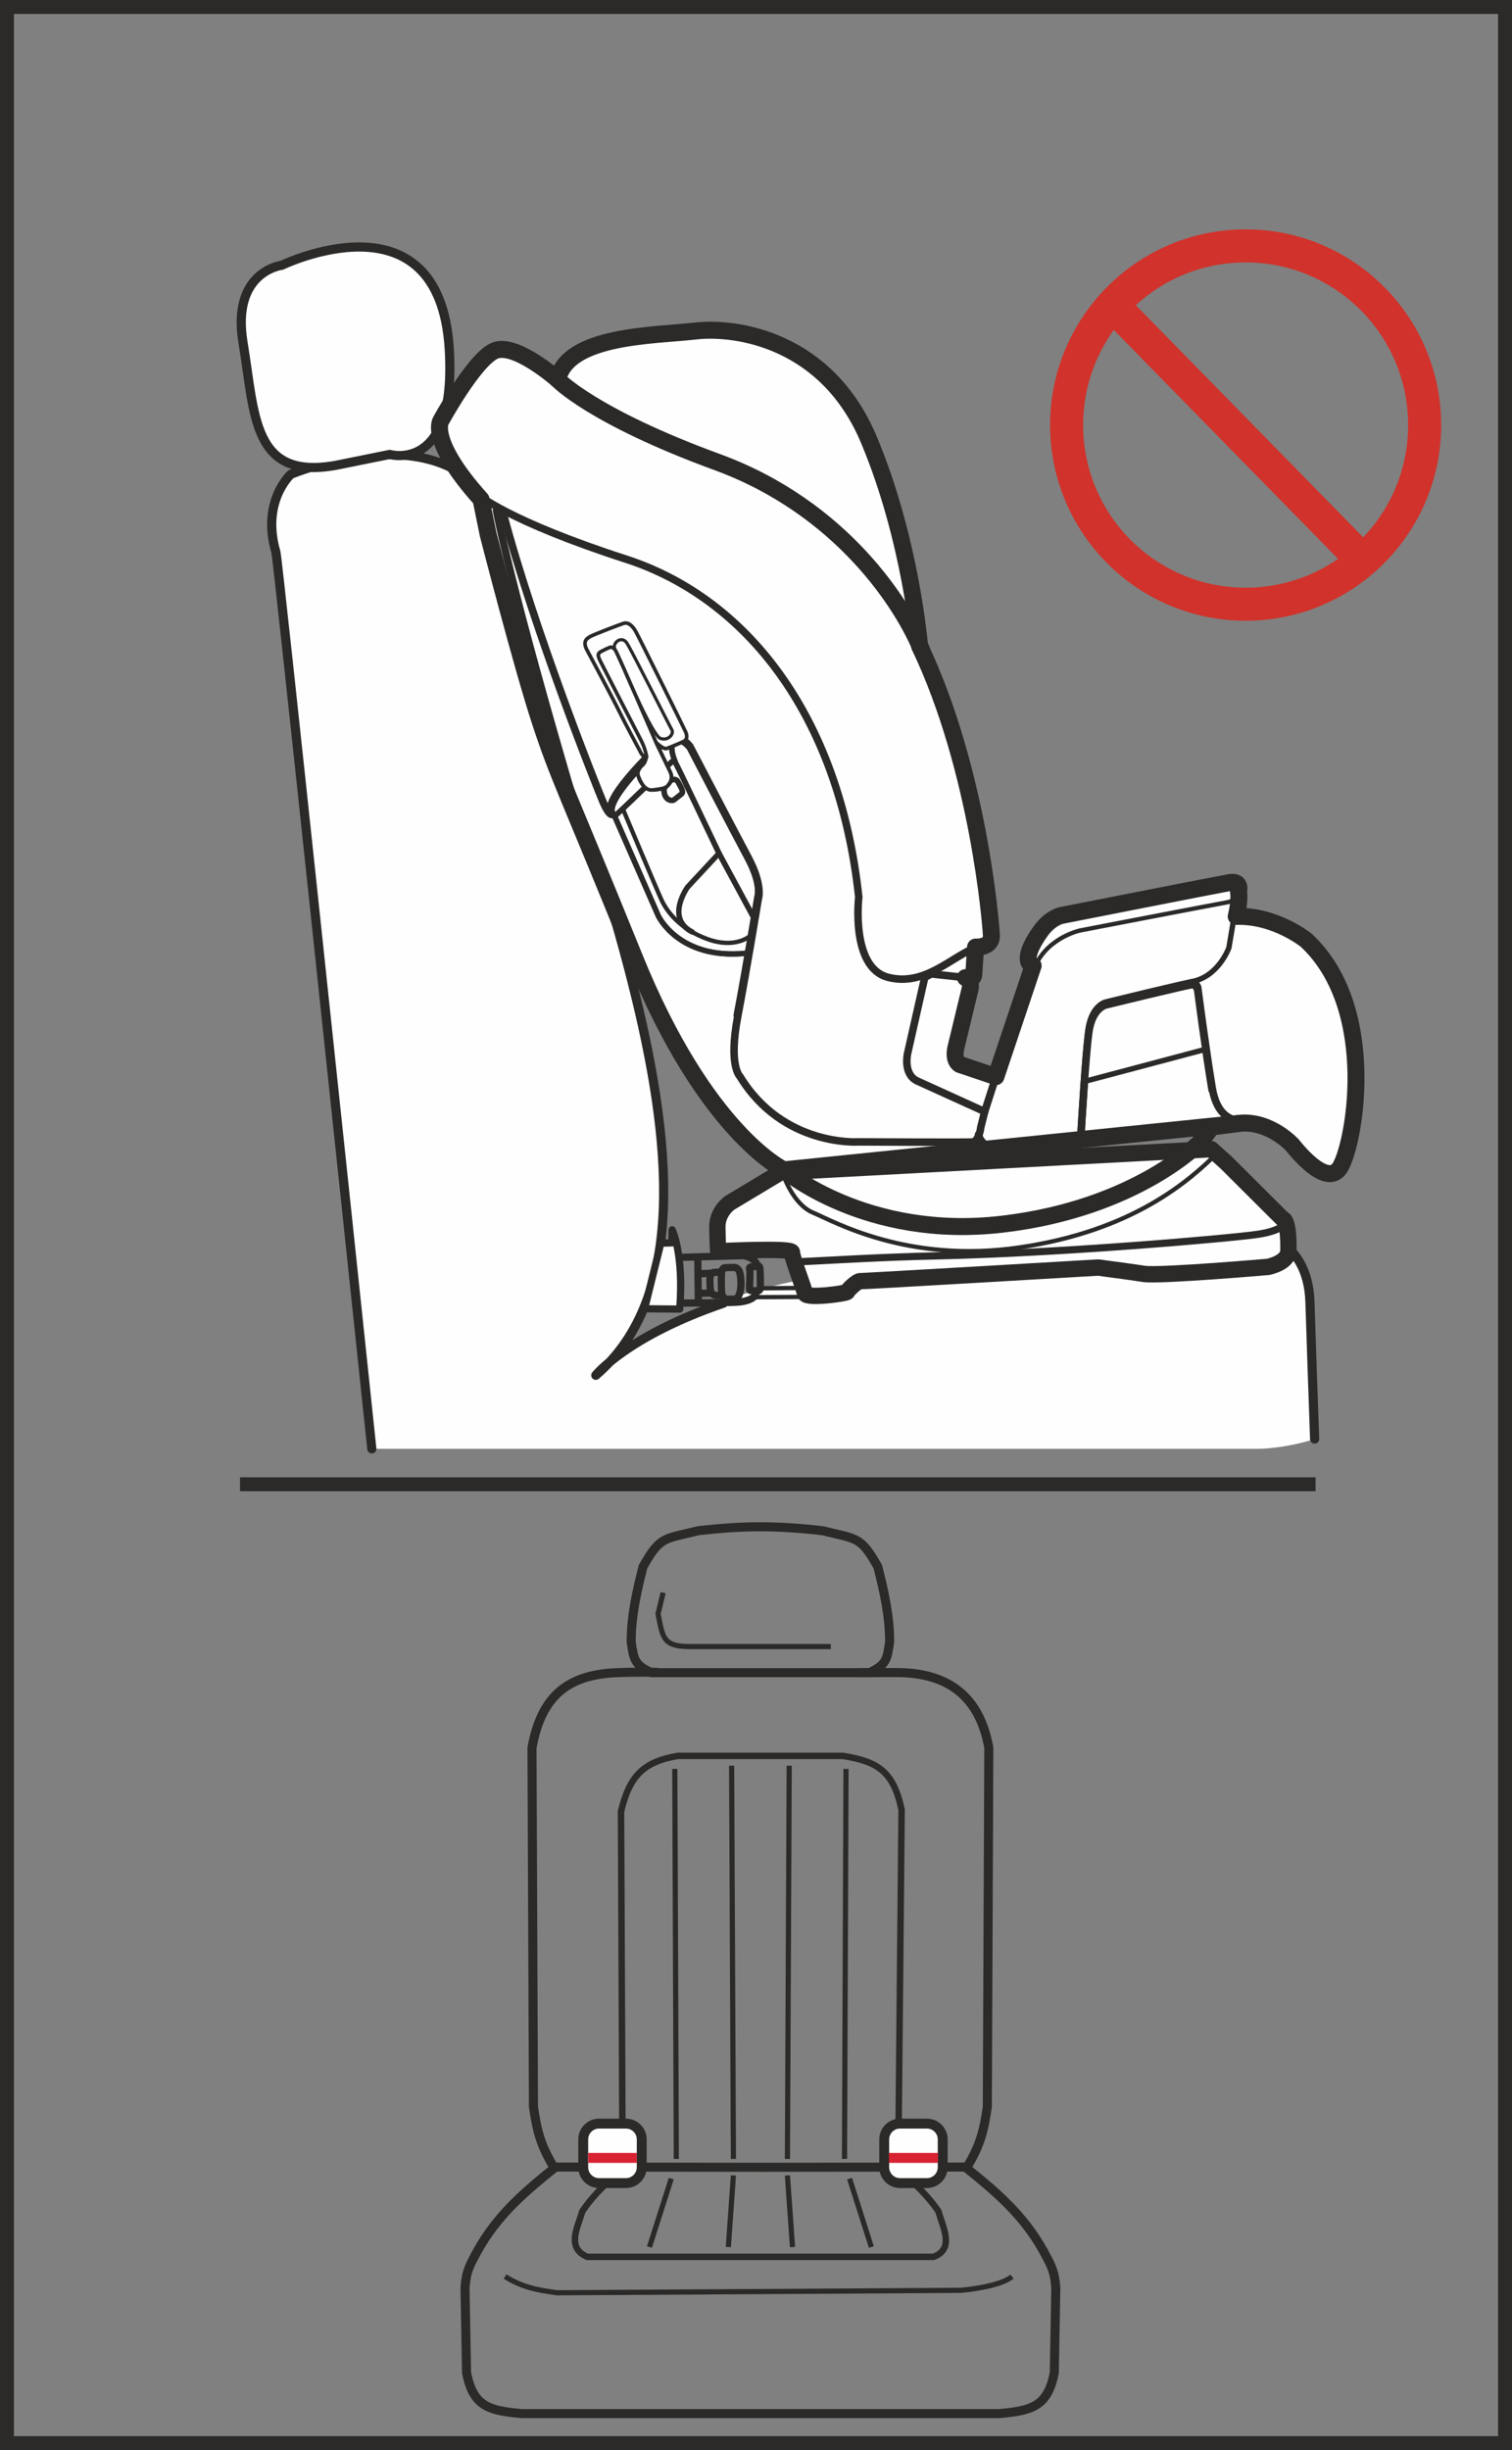 <?xml version="1.0" encoding="UTF-8"?>
<!DOCTYPE svg PUBLIC "-//W3C//DTD SVG 1.1//EN" "http://www.w3.org/Graphics/SVG/1.1/DTD/svg11.dtd">
<!-- Creator: CorelDRAW 2018 (64-Bit) -->
<svg xmlns="http://www.w3.org/2000/svg" xml:space="preserve" width="35.959mm" height="58.227mm" version="1.1" style="shape-rendering:geometricPrecision; text-rendering:geometricPrecision; image-rendering:optimizeQuality; fill-rule:evenodd; clip-rule:evenodd"
viewBox="0 0 1258.51 2037.85"
 xmlns:xlink="http://www.w3.org/1999/xlink">
 <rect x="0" y="0" width="1258.51" height="2037.85" fill="#808080" stroke="none"/>
 <defs>
  <style type="text/css">
   <![CDATA[
    .str3 {stroke:#2B2A29;stroke-width:5.38;stroke-miterlimit:2.613}
    .str5 {stroke:#2B2A29;stroke-width:8.25;stroke-miterlimit:4}
    .str6 {stroke:#D82233;stroke-width:8.25;stroke-miterlimit:4}
    .str15 {stroke:#2B2A29;stroke-width:3.02;stroke-miterlimit:10}
    .str2 {stroke:#2B2A29;stroke-width:7.53;stroke-miterlimit:2.613}
    .str0 {stroke:#D1322B;stroke-width:27.49;stroke-miterlimit:4}
    .str4 {stroke:#2B2A29;stroke-width:4.3;stroke-miterlimit:2.613}
    .str1 {stroke:#2B2A29;stroke-width:11.59;stroke-miterlimit:4}
    .str16 {stroke:#2B2A29;stroke-width:2.67;stroke-miterlimit:10}
    .str8 {stroke:#2B2A29;stroke-width:7.62;stroke-linecap:round;stroke-miterlimit:3.864}
    .str10 {stroke:#2B2A29;stroke-width:13.61;stroke-linecap:round;stroke-linejoin:round;stroke-miterlimit:10}
    .str7 {stroke:#2B2A29;stroke-width:7.62;stroke-linecap:round;stroke-linejoin:round;stroke-miterlimit:3.864}
    .str11 {stroke:#2B2A29;stroke-width:6.01;stroke-linecap:round;stroke-linejoin:round;stroke-miterlimit:10}
    .str9 {stroke:#2B2A29;stroke-width:14.13;stroke-linecap:round;stroke-linejoin:round;stroke-miterlimit:10}
    .str14 {stroke:#2B2A29;stroke-width:4.46;stroke-linecap:round;stroke-linejoin:round;stroke-miterlimit:10}
    .str13 {stroke:#2B2A29;stroke-width:3.57;stroke-linecap:round;stroke-linejoin:round;stroke-miterlimit:10}
    .str12 {stroke:#2B2A29;stroke-width:6.26;stroke-linecap:round;stroke-linejoin:round;stroke-miterlimit:10}
    .fil0 {fill:none}
    .fil1 {fill:none;fill-rule:nonzero}
    .fil2 {fill:#FEFEFE;fill-rule:nonzero}
   ]]>
  </style>
 </defs>
 <g id="Слой_x0020_1">
  <path class="fil0 str0" d="M1036.8 502.56c82.3,0 149,-66.75 149,-149 0,-82.33 -66.7,-149.04 -149,-149.04 -82.29,0 -149,66.71 -149,149.04 0,82.25 66.71,149 149,149z"/>
  <line class="fil0 str0" x1="925.43" y1="253.14" x2="1134.44" y2= "466.32" />
  <polygon class="fil1 str1" points="5.8,2032.06 1252.71,2032.06 1252.71,5.8 5.8,5.8 "/>
  <path class="fil1 str2" d="M627.33 1802.64l176.09 -0.2c29.14,23.34 51.55,42.97 68.41,76.12 4.86,9.21 6.12,13.94 6.98,24.36l-1.27 70.61c-5.47,28.05 -18.61,31.53 -46.04,33.98l-397.15 0c-27.46,-2.44 -40.53,-5.93 -46.02,-33.98l-1.28 -70.61c0.85,-10.42 2.1,-15.15 6.96,-24.36 16.91,-33.15 39.28,-52.78 68.41,-76.12l176.13 0.2"/>
  <path class="fil1 str2" d="M460.92 1802.45c-10.77,-17.84 -13.93,-29.49 -16.9,-50.18l-1.22 -298.63c7.8,-42.96 29.76,-61 71.35,-62.44 15.84,-0.63 33.58,-0.23 33.58,-0.23"/>
  <path class="fil1 str2" d="M723.6 1391.24c14.37,-6.56 14.78,-11.27 16.9,-25.79 0,-21.11 -4.64,-41.97 -9.9,-62.42 -14.38,-25.38 -17.12,-22.73 -46.06,-29.88 -38.21,-4.34 -65.02,-4.34 -103.26,0 -28.93,7.15 -31.68,4.49 -46.03,29.88 -5.27,20.46 -9.9,41.31 -9.9,62.42 2.1,14.52 2.53,19.24 16.88,25.79l181.37 0z"/>
  <path class="fil1 str3" d="M745.26 1802.45c13.53,11.02 25.84,22.3 35.79,36.63 3.57,13.31 13.93,31.3 -4.01,38.05l-288.22 0c-17.56,-7.58 -8.25,-23.95 -4.02,-38.05 9.93,-14.56 21.82,-25.3 35.33,-36.56"/>
  <path class="fil1 str4" d="M420.41 1893.53c14.56,9 26.19,11.06 43.26,13.49l336.16 -2.05c0,0 32.03,-2.58 42.5,-11.44"/>
  <path class="fil1 str4" d="M608.97 1468.6l1.47 327.08m-48.77 -324.42l1.25 324.42m47.52 13.75l-4.21 59.54m-47.52 -56.89l-18.15 56.89"/>
  <path class="fil1 str2" d="M804.92 1802.45c10.75,-17.84 13.93,-29.49 16.87,-50.15l1.25 -298.65c-7.78,-42.99 -33.77,-60.78 -71.33,-62.41 -7.4,-0.22 -18.8,0 -37.89,0"/>
  <path class="fil1 str3" d="M518.17 1799.76l-1.27 -293.07c6.95,-28.84 17.93,-41.37 47.49,-46.26l137.05 0c28.51,4.69 42.03,12.05 49,44.8l-2.76 294.53"/>
  <path class="fil1 str4" d="M656.89 1468.6l-1.48 327.08m48.77 -324.42l-1.25 324.42m-47.52 13.75l4.22 59.54m47.51 -56.89l18.15 56.89"/>
  <path class="fil1 str4" d="M551.96 1324.69l-4.25 17.61c4,19.43 3.59,27.23 26.63,27.23l117.18 0"/>
  <path class="fil2" d="M534.14 1802.62c0,7.25 -5.88,13.15 -13.13,13.15l-22.41 0c-7.26,0 -13.15,-5.9 -13.15,-13.15l0 -23.17c0,-7.26 5.89,-13.15 13.15,-13.15l22.41 0c7.26,0 13.13,5.89 13.13,13.15l0 23.17z"/>
  <path class="fil1 str5" d="M534.14 1802.62c0,7.25 -5.88,13.15 -13.13,13.15l-22.41 0c-7.26,0 -13.15,-5.9 -13.15,-13.15l0 -23.17c0,-7.26 5.89,-13.15 13.15,-13.15l22.41 0c7.26,0 13.13,5.89 13.13,13.15l0 23.17z"/>
  <path class="fil2" d="M784.66 1802.62c0,7.25 -5.88,13.15 -13.15,13.15l-22.4 0c-7.26,0 -13.14,-5.9 -13.14,-13.15l0 -23.17c0,-7.26 5.88,-13.15 13.14,-13.15l22.4 0c7.27,0 13.15,5.89 13.15,13.15l0 23.17z"/>
  <path class="fil1 str5" d="M784.66 1802.62c0,7.25 -5.88,13.15 -13.15,13.15l-22.4 0c-7.26,0 -13.14,-5.9 -13.14,-13.15l0 -23.17c0,-7.26 5.88,-13.15 13.14,-13.15l22.4 0c7.27,0 13.15,5.89 13.15,13.15l0 23.17z"/>
  <line class="fil1 str6" x1="489.63" y1="1794.83" x2="530.01" y2= "1794.83" />
  <line class="fil1 str6" x1="739.92" y1="1794.83" x2="780.74" y2= "1794.83" />
  <line class="fil1 str1" x1="199.77" y1="1234.51" x2="1095.03" y2= "1234.51" />
  <path class="fil2" d="M1094.23 1196.93c-1.19,-32.94 -2.54,-72.01 -3.9,-113.98 -3.79,-118.18 -209.2,-55.12 -400.12,-22.93 -152.4,25.76 -194.31,83.88 -194.31,83.88 152.38,-129.57 -49.56,-522.07 -68.59,-670.67 -19.09,-148.63 -185.25,-78.75 -185.25,-78.75 0,0 -24.8,22.37 -12.43,64.61 1.68,5.7 57.11,530.14 79.87,745.96l738.13 0c0,0 20.96,-0 46.6,-8.13z"/>
  <path class="fil1 str7" d="M602.15 1083.92c-80.6,27.57 -106.25,59.98 -106.25,59.98 152.38,-129.57 -49.55,-522.06 -68.6,-670.64 -19.06,-148.64 -185.22,-78.76 -185.22,-78.76 0,0 -24.83,22.37 -12.45,64.62 1.68,5.7 57.1,530.14 79.86,745.95"/>
  <path class="fil1 str7" d="M1094.23 1196.93c-1.19,-32.94 -2.54,-72.01 -3.9,-113.98 -0.84,-26.46 -11.83,-43.84 -30.49,-54.51"/>
  <path class="fil2" d="M324.39 377.97c0,0 55.91,16.51 49.55,-87.65 -8.15,-133.34 -139.33,-69.71 -139.33,-69.71 0,0 -42.23,4.96 -32.29,64.59 9.95,59.65 7.43,114.27 77.01,101.87l45.06 -9.1z"/>
  <path class="fil1 str8" d="M324.39 377.97c0,0 55.91,16.51 49.55,-87.65 -8.15,-133.34 -139.33,-69.71 -139.33,-69.71 0,0 -42.23,4.96 -32.29,64.59 9.95,59.65 7.43,114.27 77.01,101.87l45.06 -9.1"/>
  <path class="fil2" d="M652.44 973.02c0,0 -65.14,-30.36 -124.44,-176.8 -56.66,-139.86 -62.76,-148.7 -78.27,-195.83 -15.49,-47.08 -43.36,-155.7 -43.36,-155.7l-6.01 -29.38c-43.62,-48.47 -33.57,-65.08 -33.57,-65.08 0,0 27.72,-50.86 44.76,-58.43 17.05,-7.59 52.63,23.89 52.63,23.89 8.3,-37.08 80.43,-36.44 114.63,-40.36 34.19,-3.91 109.46,7.14 144.44,90.48 35.01,83.36 42.15,171.54 42.15,171.54 49.06,102.64 59.32,230.72 59.77,240.63 0.47,10.72 -13.16,9.75 -13.16,9.75 0,0 -1.2,18.66 -1.52,23.2 -0.36,4.52 -6.94,2.23 -6.94,2.23 5.78,2.83 3.9,9.38 3.9,9.38l-11.79 48.81c-2.61,11.16 3.16,14.01 3.16,14.01l30.14 10.13 30.97 -92.27c-6.98,-1.81 -2.92,-12.26 -2.92,-12.26 0,0 1.85,-6.51 9.51,-16.97 7.66,-10.43 16.45,-12.46 16.45,-12.46 0,0 130.48,-25.72 140.61,-27.47 10.14,-1.75 7.27,7.62 7.27,7.62 1.43,7.5 -1.89,20.53 -1.89,20.53 32.74,-1.04 58.44,19.98 58.44,19.98 61.88,57.82 39.09,175.16 27.05,190.2 -12.03,15.07 -38.57,-19.82 -38.57,-19.82 0,0 -17.83,-19.8 -42.44,-18.43l-381.01 38.88z"/>
  <path class="fil1 str9" d="M652.44 973.02c0,0 -65.14,-30.36 -124.44,-176.8 -56.66,-139.86 -62.76,-148.7 -78.27,-195.83 -15.49,-47.08 -43.36,-155.7 -43.36,-155.7l-6.01 -29.38c-43.62,-48.47 -33.57,-65.08 -33.57,-65.08 0,0 27.72,-50.86 44.76,-58.43 17.05,-7.59 52.63,23.89 52.63,23.89 8.3,-37.08 80.43,-36.44 114.63,-40.36 34.19,-3.91 109.46,7.14 144.44,90.48 35.01,83.36 42.15,171.54 42.15,171.54 49.06,102.64 59.32,230.72 59.77,240.63 0.47,10.72 -13.16,9.75 -13.16,9.75 0,0 -1.2,18.66 -1.52,23.2 -0.36,4.52 -6.94,2.23 -6.94,2.23 5.78,2.83 3.9,9.38 3.9,9.38l-11.79 48.81c-2.61,11.16 3.16,14.01 3.16,14.01l30.14 10.13 30.97 -92.27c-6.98,-1.81 -2.92,-12.26 -2.92,-12.26 0,0 1.85,-6.51 9.51,-16.97 7.66,-10.43 16.45,-12.46 16.45,-12.46 0,0 130.48,-25.72 140.61,-27.47 10.14,-1.75 7.27,7.62 7.27,7.62 1.43,7.5 -1.89,20.53 -1.89,20.53 32.74,-1.04 58.44,19.98 58.44,19.98 61.88,57.82 39.09,175.16 27.05,190.2 -12.03,15.07 -38.57,-19.82 -38.57,-19.82 0,0 -17.83,-19.8 -42.44,-18.43l-381.01 38.88"/>
  <path class="fil1 str9" d="M1031.69 934.35l-23.47 3.04c0,0 -3.35,5.83 -7.36,9.51"/>
  <path class="fil2" d="M1008.2 955.84l12.47 11.21 47.09 46.9c5.32,1.12 4.64,25.78 4.64,25.78 0.3,10.78 -17.04,14.01 -17.04,14.01 0,0 -90.13,7.79 -103.28,5.8 -13.19,-2.05 -38.1,-5.26 -38.1,-5.26 0,0 -195.37,11.48 -198.01,11.31 -2.61,-0.15 -10.57,7.56 -10.84,8.89 -0.27,1.36 -33.61,5.87 -34.95,1.49 -3.68,-11.86 -11.04,-30.51 -11.01,-34.41 -0.02,-3.89 -61.41,-0.81 -61.41,-0.81 0,0 -0.51,-7.04 -0.68,-20.03 -0.15,-13.02 10.27,-20.21 10.27,-20.21l42.57 -25.55 358.29 -19.14z"/>
  <path class="fil1 str10" d="M1008.2 955.84l12.47 11.21 47.09 46.9c5.32,1.12 4.64,25.78 4.64,25.78 0.3,10.78 -17.04,14.01 -17.04,14.01 0,0 -90.13,7.79 -103.28,5.8 -13.19,-2.05 -38.1,-5.26 -38.1,-5.26 0,0 -195.37,11.48 -198.01,11.31 -2.61,-0.15 -10.57,7.56 -10.84,8.89 -0.27,1.36 -33.61,5.87 -34.95,1.49 -3.68,-11.86 -11.04,-30.51 -11.01,-34.41 -0.02,-3.89 -61.41,-0.81 -61.41,-0.81 0,0 -0.51,-7.04 -0.68,-20.03 -0.15,-13.02 10.27,-20.21 10.27,-20.21l42.57 -25.55 358.29 -19.14"/>
  <path class="fil1 str11" d="M1070.36 1015.82c0,0 -0.48,7.4 -23.42,10.81 -22.93,3.42 -164.68,15.72 -268.05,17.96 -44.96,1 -84.04,3.46 -114.35,4.94"/>
  <path class="fil1 str9" d="M464.17 315.69c0,0 28.71,30.57 132.65,68.59 103.96,38.02 155.37,119.26 170.52,156.97"/>
  <path class="fil1 str12" d="M397.56 411.14c0,0 24.9,22.05 123.59,53.95 98.66,31.98 177.21,128.22 193.64,281.05 0,0 -6.92,58.55 24.32,66.73 31.22,8.1 53.5,-18.14 74.65,-25.32"/>
  <path class="fil1 str12" d="M799.9 812.73l-24.71 -2.68 -5.48 2.93 -14.36 63.56c0,0 -3.72,16.66 7.84,22.43l56.41 25.62 9.36 -29.08"/>
  <path class="fil1 str12" d="M1039.37 931.13c0,0 -24.57,8.56 -30.4,-26.27 -5.79,-34.83 -12.05,-83.6 -12.05,-83.6 0,0 -1.38,-3.86 -4.14,-3.96 -2.68,-0.1 -72.11,16.89 -72.11,16.89 0,0 -11.43,2.38 -14.26,22.55 -2.79,20.19 -6.42,83.26 -6.42,83.26 0,0 3.86,16.16 -11.78,17.26 -15.59,1.12 -68.73,8.35 -73.77,-13.53"/>
  <path class="fil1 str12" d="M819.61 924.6l-3.27 13.01c0,0 -1.19,11.89 -7.43,12.26 -6.26,0.36 -94.17,-0.12 -94.17,-0.12 0,0 -62.93,4.47 -98.85,-54.44 0,0 -9.68,-8.69 -1.86,-49.77 7.82,-41.07 17.14,-98.14 17.14,-98.14 0,0 4.05,-10.41 -8.33,-33.61 -12.43,-23.17 -48.28,-92 -48.28,-92 0,0 -10.94,-15.26 -24.17,-2.33 -13.22,12.96 -48.4,47.67 -40.76,57.96 0,0 -2.51,1.64 -7.64,-10.29 -5.12,-11.98 -56.9,-141.75 -82.91,-239.38"/>
  <path class="fil1 str12" d="M413.24 424.46c0,0 10.34,59.51 67.42,252.17"/>
  <path class="fil1 str9" d="M1000.19 948.78c0,0 -53.14,56.36 -166.33,69.47 -113.15,13.16 -181.41,-45.22 -181.41,-45.22"/>
  <path class="fil1 str13" d="M652.12 977.58c0,0 8.05,24.21 24.68,31.08 16.66,6.88 78.44,42.68 172.16,28.84 93.71,-13.8 140.7,-54.97 165.05,-79.25"/>
  <line class="fil1 str14" x1="1019.69" y1="932.31" x2="901.99" y2= "945.09" />
  <path class="fil1 str13" d="M1030.21 743.58c0,0 0.25,5.37 -9.9,7.12 -10.13,1.74 -121.33,23.21 -121.33,23.21 0,0 -25.88,5.54 -36.87,28.62"/>
  <path class="fil1 str14" d="M1027.97 757.84l-5.09 30.38c0,0 -8.59,24.48 -31.53,28.36"/>
  <path class="fil1 str14" d="M576.2 775.17c-22.66,-11.49 -3.9,-37.34 -3.9,-37.34l26.15 -28.1c0,0 -33.33,-70.07 -35.67,-74.25 -2.32,-4.22 -4.21,-1.28 -4.21,-1.28l-38.53 36.91 -8.41 7.85 36.26 82.72c0,0 16.87,36.58 72.46,31.26"/>
  <path class="fil1 str13" d="M624.34 778.46c0,0 -12.1,11.01 -35.21,2.71 -23.15,-8.28 -34.08,-23.11 -38.42,-32.46 -4.35,-9.34 -31.59,-74.33 -31.59,-74.33"/>
  <path class="fil1 str14" d="M566.93 660.61l-6.14 4.83c0,0 -3.43,1.34 -6.12,-1.93 -2.66,-3.26 -1.9,-7.86 -1.9,-7.86l5.51 -6.53c0,0 4.15,-2.33 5.96,1.03 1.75,3.37 5.62,8.73 2.69,10.47"/>
  <path class="fil1 str14" d="M562.12 633.83c0,0 -6.37,-13.63 -0.31,-18.04"/>
  <line class="fil1 str14" x1="598.43" y1="709.72" x2="628.07" y2= "764.56" />
  <path class="fil1 str12" d="M613.64 844.5c7.82,-41.1 17.16,-98.14 17.16,-98.14 0,0 4.1,-10.43 -8.35,-33.59 -12.41,-23.21 -48.29,-92.05 -48.29,-92.05 0,0 -10.94,-15.21 -24.16,-2.3 -13.21,12.94 -48.36,47.62 -40.77,57.94"/>
  <path class="fil1 str14" d="M598.43 709.72c0,0 -33.28,-70.06 -35.64,-74.23 -2.33,-4.25 -4.21,-1.3 -4.21,-1.3l-38.53 36.91 -8.43 7.85 36.3 82.72c0,0 16.84,36.59 72.44,31.27"/>
  <path class="fil1 str14" d="M566.93 660.61l-6.14 4.83c0,0 -3.43,1.34 -6.12,-1.93 -2.66,-3.26 -1.9,-7.86 -1.9,-7.86l5.51 -6.53c0,0 4.15,-2.33 5.96,1.03 1.75,3.37 5.62,8.73 2.69,10.47"/>
  <path class="fil1 str14" d="M562.12 633.83c0,0 -6.37,-13.63 -0.31,-18.04"/>
  <line class="fil1 str14" x1="598.43" y1="709.72" x2="628.07" y2= "764.56" />
  <path class="fil2" d="M908.37 846.29l-5.16 51.73 99.02 -26.61 -6.19 -49.24 -10.81 -2.51 -57.64 13.31c0,0 -14.78,5.9 -19.22,13.31z"/>
  <path class="fil1 str12" d="M1008.85 906.5c-5.8,-34.87 -12.05,-83.6 -12.05,-83.6 0,0 -1.42,-3.86 -4.14,-3.96 -2.68,-0.09 -72.13,16.9 -72.13,16.9 0,0 -11.42,2.34 -14.25,22.57 -2.79,20.16 -6.45,83.21 -6.45,83.21"/>
  <line class="fil1 str14" x1="903.43" y1="899.29" x2="1001.87" y2= "873.16" />
  <path class="fil2" d="M488.6 540.71c0,0 21.9,40.84 26.63,50.62 4.73,9.76 17.33,33.11 17.33,33.11 0,0 2.31,5.9 5.62,4.89 0,0 -0.19,4.8 -4.33,7.94 -4.1,3.16 -3.48,9.24 0.47,14.66 3.97,5.41 8.47,5.96 16.14,4.19 7.68,-1.8 9.74,-8.48 7.94,-12.78 -1.8,-4.25 -12.53,-26.05 -12.53,-26.05 0,0 6.09,6.24 9.09,5.24 2.95,-0.98 11.48,-4.58 14.08,-5.87 2.6,-1.29 3.37,-4.09 1.58,-8.03 -1.75,-3.91 -39.1,-79.41 -41.57,-83.61 -2.47,-4.2 -5.9,-7.94 -10.22,-6.48 -4.28,1.45 -23.69,8.88 -26.94,10.57 -3.24,1.7 -7.34,4.04 -3.27,11.61z"/>
  <path class="fil1 str15" d="M488.6 540.71c0,0 21.9,40.84 26.63,50.62 4.73,9.76 17.33,33.11 17.33,33.11 0,0 2.31,5.9 5.62,4.89 0,0 -0.19,4.8 -4.33,7.94 -4.1,3.16 -3.48,9.24 0.47,14.66 3.97,5.41 8.47,5.96 16.14,4.19 7.68,-1.8 9.74,-8.48 7.94,-12.78 -1.8,-4.25 -12.53,-26.05 -12.53,-26.05 0,0 6.09,6.24 9.09,5.24 2.95,-0.98 11.48,-4.58 14.08,-5.87 2.6,-1.29 3.37,-4.09 1.58,-8.03 -1.75,-3.91 -39.1,-79.41 -41.57,-83.61 -2.47,-4.2 -5.9,-7.94 -10.22,-6.48 -4.28,1.45 -23.69,8.88 -26.94,10.57 -3.24,1.7 -7.34,4.04 -3.27,11.61"/>
  <path class="fil2" d="M546.61 618.81c-0.65,-1.36 -32.26,-74.89 -34.45,-78.09 -2.15,-3.2 -4.65,-2.27 -4.65,-2.27 0,0 -6.54,2.73 -8.46,4.29 -1.89,1.53 -0.98,3.84 0.75,7.42 1.73,3.59 29.75,57.81 33.62,65.29 3.89,7.45 4.77,13.88 4.77,13.88 0,0 -1.07,4.88 -2.72,6.41 -1.63,1.54 -5.85,5.33 -4.17,9.69 1.65,4.37 5,12.51 12.11,11.59 7.04,-0.93 10.63,-1.35 12.49,-3.69 1.89,-2.4 4.51,-5.79 1.8,-11.5 -2.67,-5.72 -11.1,-23.03 -11.1,-23.03z"/>
  <path class="fil1 str15" d="M546.61 618.81c-0.65,-1.36 -32.26,-74.89 -34.45,-78.09 -2.15,-3.2 -4.65,-2.27 -4.65,-2.27 0,0 -6.54,2.73 -8.46,4.29 -1.89,1.53 -0.98,3.84 0.75,7.42 1.73,3.59 29.75,57.81 33.62,65.29 3.89,7.45 4.77,13.88 4.77,13.88 0,0 -1.07,4.88 -2.72,6.41 -1.63,1.54 -5.85,5.33 -4.17,9.69 1.65,4.37 5,12.51 12.11,11.59 7.04,-0.93 10.63,-1.35 12.49,-3.69 1.89,-2.4 4.51,-5.79 1.8,-11.5 -2.67,-5.72 -11.1,-23.03 -11.1,-23.03"/>
  <path class="fil1 str16" d="M512.17 540.72c-3.63,-5.43 5.21,-12.8 9.67,-5.77 4.47,7.08 35.27,68.56 37.32,71.95 2.03,3.37 -2.78,9.67 -9.53,7.26 -6.42,-2.29 -28.39,-53.58 -28.39,-53.58"/>
  <path class="fil1 str11" d="M554.88 1083.98c0,0 48.72,-0.37 57.73,-0.84 9.04,-0.42 12.83,-2.75 14.67,-4.21 1.8,-1.43 2.38,-5.04 2.38,-5.04 3.15,-0.14 3.28,-2.36 3.28,-2.36 0,0 -0.07,-14.73 -0.45,-16.82 -0.37,-2.12 -2.42,-2.43 -2.42,-2.43 -1.47,-6.48 -11.2,-7.91 -11.2,-7.91l-63.03 1.69"/>
  <line class="fil1 str11" x1="580.79" y1="1046.24" x2="581.26" y2= "1083.67" />
  <path class="fil1 str11" d="M631.58 1053.09l-6.11 0.62c0,0 -2.24,-0.15 -1.51,2.16 0.69,2.29 -0.16,12.94 -0.08,14.36 0.07,1.4 -0.37,3.09 1,3.18 1.36,0.1 6.37,0.25 6.37,0.25"/>
  <path class="fil1 str11" d="M600.61 1057.96c0,0 0.71,-3.25 2.32,-3.48 1.56,-0.22 8.67,-0.29 8.67,-0.29 0,0 2.75,0.37 3.92,3.54 1.19,3.21 2.59,15.58 -1.41,21.21 0,0 -1.13,1.66 -3.58,1.66 -2.42,0.02 -5.53,-0.01 -5.53,-0.01 0,0 -3.59,-0.59 -4.19,-4.61 -0.62,-4.04 -0.46,-16.8 -0.21,-18.01"/>
  <path class="fil1 str11" d="M600.61 1057.96l-6.93 0.41c0,0 -2.71,1.37 -2.76,4.84 -0.05,3.45 0.03,9.87 0.97,11.46 0.93,1.64 2.52,3.83 9.02,2.52"/>
  <line class="fil1 str11" x1="581.81" y1="1075.77" x2="592.2" y2= "1075.41" />
  <line class="fil1 str11" x1="592.42" y1="1058.97" x2="581.81" y2= "1059.46" />
  <path class="fil2" d="M550.06 1033.99l9.18 -0.25 0.22 -10.85c0,0 9.92,19.79 6.29,65.92l-29.23 -0.25 13.53 -54.57z"/>
  <path class="fil1 str11" d="M550.06 1033.99l9.18 -0.25 0.22 -10.85c0,0 9.92,19.79 6.29,65.92l-29.23 -0.25 13.53 -54.57"/>
  <line class="fil1 str13" x1="627.28" y1="1078.93" x2="680.94" y2= "1078.66" />
  <line class="fil1 str13" x1="632.96" y1="1071.53" x2="667.17" y2= "1071.24" />
 </g>
</svg>
